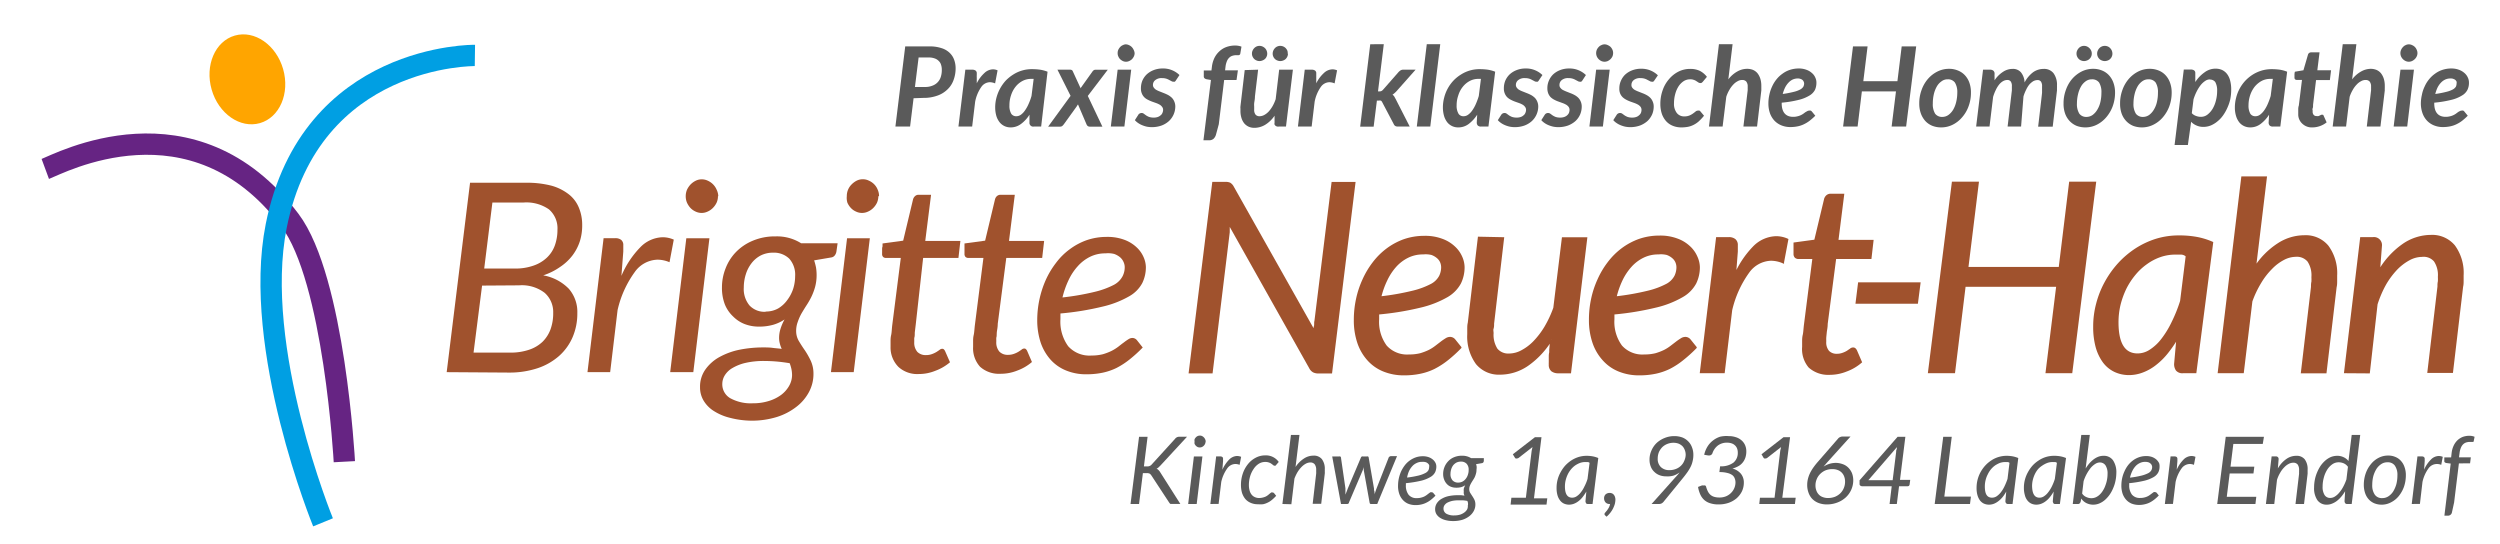 <svg id="Ebene_1" data-name="Ebene 1" xmlns="http://www.w3.org/2000/svg" viewBox="0 0 293.16 63.76"><title>signet-typo-4c</title><path d="M107.13,11.52l-.41,3.32H105l1.15-9.4h2.86a4.32,4.32,0,0,1,1.38.2,2.38,2.38,0,0,1,.94.53,2.09,2.09,0,0,1,.55.82,2.87,2.87,0,0,1,.18,1,3.94,3.94,0,0,1-.24,1.39,2.79,2.79,0,0,1-.71,1.1,3.19,3.19,0,0,1-1.18.73,4.7,4.7,0,0,1-1.66.27Zm.59-4.78-.43,3.46h1.18a2.24,2.24,0,0,0,.86-.15,1.59,1.59,0,0,0,1-1.06,2.63,2.63,0,0,0,.11-.82,1.81,1.81,0,0,0-.09-.58,1,1,0,0,0-.28-.45,1.17,1.17,0,0,0-.47-.29,1.92,1.92,0,0,0-.67-.11Z" style="fill:#5a5a5a"/><path d="M112.39,14.84l.81-6.67H114a.67.67,0,0,1,.39.1.37.37,0,0,1,.15.33s0,.09,0,.16a3.13,3.13,0,0,0,0,.35q0,.24,0,.66a4,4,0,0,1,.9-1.21,1.49,1.49,0,0,1,1-.43,1.32,1.32,0,0,1,.54.12l-.29,1.53a1.63,1.63,0,0,0-.62-.14,1.26,1.26,0,0,0-1,.56,4.5,4.5,0,0,0-.72,1.73L114,14.84Z" style="fill:#5a5a5a"/><path d="M122.09,14.84h-.84a.44.44,0,0,1-.53-.48l0-.91a3.89,3.89,0,0,1-1,1.09,2,2,0,0,1-1.22.4,1.66,1.66,0,0,1-.7-.15,1.62,1.62,0,0,1-.57-.44,2.26,2.26,0,0,1-.39-.74,3.66,3.66,0,0,1-.14-1,4.5,4.5,0,0,1,.15-1.16,4.81,4.81,0,0,1,1.09-2,4.64,4.64,0,0,1,.88-.71,4,4,0,0,1,2.23-.63,6.8,6.8,0,0,1,.9.06,4,4,0,0,1,.89.24Zm-2.9-1.21a.94.94,0,0,0,.53-.18,2,2,0,0,0,.48-.51,4.11,4.11,0,0,0,.42-.76,6.38,6.38,0,0,0,.34-.93l.25-2-.32,0a2.15,2.15,0,0,0-1,.25,2.58,2.58,0,0,0-.8.67,3.13,3.13,0,0,0-.53,1,3.52,3.52,0,0,0-.19,1.18,1.82,1.82,0,0,0,.22,1A.69.69,0,0,0,119.19,13.63Z" style="fill:#5a5a5a"/><path d="M125.54,11.24,124,8.17h1.46a.46.46,0,0,1,.23.05.3.3,0,0,1,.12.16l.92,2c0-.06,0-.11.08-.16a1.63,1.63,0,0,1,.11-.17l1.17-1.64a.66.66,0,0,1,.16-.17.34.34,0,0,1,.2-.06h1.45l-2.34,3.07,1.71,3.6H127.8a.4.4,0,0,1-.26-.08.6.6,0,0,1-.14-.21l-1-2.34s0,.1-.08.14a.76.76,0,0,1-.07.13l-1.49,2.07a1.71,1.71,0,0,1-.18.2.39.39,0,0,1-.26.09h-1.41Z" style="fill:#5a5a5a"/><path d="M132.65,8.17l-.8,6.67h-1.59l.8-6.67Zm.4-1.94a.86.86,0,0,1-.09.39,1.21,1.21,0,0,1-.22.32,1.27,1.27,0,0,1-.33.22.9.9,0,0,1-.74,0,1.4,1.4,0,0,1-.32-.22,1,1,0,0,1-.21-.32.85.85,0,0,1-.08-.39.92.92,0,0,1,.08-.4,1.21,1.21,0,0,1,.22-.32.87.87,0,0,1,.32-.22A.77.77,0,0,1,132,5.2a.85.85,0,0,1,.38.09,1,1,0,0,1,.32.21,1.14,1.14,0,0,1,.23.33A1.06,1.06,0,0,1,133.05,6.23Z" style="fill:#5a5a5a"/><path d="M137.89,9.43a.5.5,0,0,1-.13.15.43.43,0,0,1-.17,0,.41.41,0,0,1-.23-.07l-.27-.14a1.6,1.6,0,0,0-.35-.15,1.65,1.65,0,0,0-.48-.06,1.14,1.14,0,0,0-.78.23.69.69,0,0,0-.28.57.49.49,0,0,0,.12.34.89.89,0,0,0,.29.25,2.76,2.76,0,0,0,.42.19l.48.19a5.11,5.11,0,0,1,.48.22,2.17,2.17,0,0,1,.42.31,1.35,1.35,0,0,1,.29.44,1.46,1.46,0,0,1,.12.62,2.34,2.34,0,0,1-.75,1.68,2.7,2.7,0,0,1-.86.52,3.35,3.35,0,0,1-1.13.19,3.18,3.18,0,0,1-.62-.06,3.22,3.22,0,0,1-.55-.18,2.37,2.37,0,0,1-.47-.26,1.87,1.87,0,0,1-.36-.32l.39-.61a.4.4,0,0,1,.17-.17.48.48,0,0,1,.24-.06.41.41,0,0,1,.24.08l.26.19a2,2,0,0,0,.36.19,1.68,1.68,0,0,0,.55.08,1.41,1.41,0,0,0,.47-.07,1,1,0,0,0,.34-.2.63.63,0,0,0,.21-.28.85.85,0,0,0,.08-.35.54.54,0,0,0-.12-.36.92.92,0,0,0-.29-.26,2.76,2.76,0,0,0-.42-.19l-.48-.17a4,4,0,0,1-.47-.21,1.57,1.57,0,0,1-.42-.29,1.35,1.35,0,0,1-.29-.44,1.48,1.48,0,0,1-.11-.63,2.34,2.34,0,0,1,.16-.86,2.3,2.3,0,0,1,.5-.74,2.54,2.54,0,0,1,.81-.51,2.86,2.86,0,0,1,1.09-.2,2.68,2.68,0,0,1,1.13.22,2.73,2.73,0,0,1,.83.55Z" style="fill:#5a5a5a"/><path d="M143.55,9.38l-.63,5.19-.33,1.22a1.07,1.07,0,0,1-.29.49.79.79,0,0,1-.54.17h-.64L142,9.38l-.52-.09a.55.55,0,0,1-.23-.11.3.3,0,0,1-.09-.23v0s0,0,0-.09,0-.11,0-.2,0-.23,0-.4h.9l.06-.49a3.34,3.34,0,0,1,.3-1,2.67,2.67,0,0,1,.59-.77,2.38,2.38,0,0,1,.81-.49,3,3,0,0,1,1-.17,2.09,2.09,0,0,1,.76.13l-.14.83a.2.2,0,0,1-.06.11.23.23,0,0,1-.12.06.76.76,0,0,1-.16,0H145a1.51,1.51,0,0,0-.48.07.89.89,0,0,0-.38.23,1.13,1.13,0,0,0-.27.41,2.51,2.51,0,0,0-.16.63l-.05.44h1.5L145,9.38Z" style="fill:#5a5a5a"/><path d="M147.53,8.17c-.08.74-.16,1.36-.22,1.86l-.15,1.27c0,.34-.07.61-.09.8s0,.34,0,.44,0,.17,0,.2v.09a.91.91,0,0,0,.16.61.59.59,0,0,0,.48.19,1.2,1.2,0,0,0,.53-.14,2.07,2.07,0,0,0,.52-.4,3.54,3.54,0,0,0,.46-.63,4.52,4.52,0,0,0,.37-.83l.41-3.46h1.61l-.81,6.67h-.81a.66.66,0,0,1-.21,0,.45.45,0,0,1-.32-.23.48.48,0,0,1,0-.22v0l0-.82a3.6,3.6,0,0,1-1.11,1.07,2.49,2.49,0,0,1-1.25.35,1.63,1.63,0,0,1-.67-.13,1.52,1.52,0,0,1-.52-.39,1.88,1.88,0,0,1-.33-.63,2.77,2.77,0,0,1-.12-.85c0-.09,0-.17,0-.26a1.24,1.24,0,0,1,0-.27l.5-4.24Zm1.07-1.88a.8.8,0,0,1-.07.34.77.77,0,0,1-.19.28.92.92,0,0,1-.3.18.84.84,0,0,1-.35.07.8.8,0,0,1-.34-.07.84.84,0,0,1-.28-.18.92.92,0,0,1-.19-.28.8.8,0,0,1-.07-.34.81.81,0,0,1,.07-.35,1,1,0,0,1,.19-.29.9.9,0,0,1,.28-.2.8.8,0,0,1,.34-.07.84.84,0,0,1,.35.07,1,1,0,0,1,.3.2.93.93,0,0,1,.26.64Zm2.43,0a.8.8,0,0,1-.07.34.92.92,0,0,1-.19.28.79.79,0,0,1-.29.18.84.84,0,0,1-.35.07.81.81,0,0,1-.35-.07.75.75,0,0,1-.28-.18.77.77,0,0,1-.19-.28.8.8,0,0,1-.07-.34.93.93,0,0,1,.26-.64.8.8,0,0,1,.28-.2.81.81,0,0,1,.35-.07.88.88,0,0,1,.64.27,1,1,0,0,1,.19.29A.81.81,0,0,1,151,6.29Z" style="fill:#5a5a5a"/><path d="M152.2,14.84,153,8.17h.81a.67.67,0,0,1,.39.1.37.37,0,0,1,.15.33s0,.09,0,.16,0,.19,0,.35,0,.38,0,.66a4,4,0,0,1,.9-1.21,1.49,1.49,0,0,1,1-.43,1.32,1.32,0,0,1,.54.12l-.29,1.53a1.63,1.63,0,0,0-.62-.14,1.27,1.27,0,0,0-1,.56,4.5,4.5,0,0,0-.72,1.73l-.35,2.91Z" style="fill:#5a5a5a"/><path d="M162.27,5.18l-.68,5.54h.16a.58.58,0,0,0,.25-.05.72.72,0,0,0,.2-.17L164,8.45a1.41,1.41,0,0,1,.24-.2.63.63,0,0,1,.32-.08H166l-2.2,2.48a3,3,0,0,1-.25.25,1.64,1.64,0,0,1-.26.2.87.87,0,0,1,.21.22l.16.29,1.65,3.23h-1.39a.6.6,0,0,1-.29-.06.46.46,0,0,1-.19-.22L162.09,12a.43.43,0,0,0-.16-.2.56.56,0,0,0-.26,0h-.21l-.38,3.05H159.5l1.18-9.66Z" style="fill:#5a5a5a"/><path d="M166.14,14.84l1.17-9.66h1.58l-1.17,9.66Z" style="fill:#5a5a5a"/><path d="M174.54,14.84h-.85a.53.53,0,0,1-.41-.13.56.56,0,0,1-.11-.35l.05-.91a4.22,4.22,0,0,1-1,1.09,2,2,0,0,1-1.22.4,1.62,1.62,0,0,1-1.28-.59,2.25,2.25,0,0,1-.38-.74,3.66,3.66,0,0,1-.14-1,4.5,4.5,0,0,1,.15-1.16,4.53,4.53,0,0,1,1.09-2,4.35,4.35,0,0,1,.88-.71,4,4,0,0,1,2.23-.63,6.8,6.8,0,0,1,.9.06,4,4,0,0,1,.88.24Zm-2.9-1.21a.89.89,0,0,0,.52-.18,2,2,0,0,0,.49-.51,4.11,4.11,0,0,0,.42-.76,7.8,7.8,0,0,0,.34-.93l.25-2-.32,0a2.12,2.12,0,0,0-1,.25,2.58,2.58,0,0,0-.8.67,2.94,2.94,0,0,0-.53,1,3.52,3.52,0,0,0-.2,1.18,1.81,1.81,0,0,0,.23,1A.67.67,0,0,0,171.64,13.63Z" style="fill:#5a5a5a"/><path d="M180.45,9.43a.5.5,0,0,1-.13.15.43.43,0,0,1-.17,0,.41.41,0,0,1-.23-.07l-.27-.14a1.6,1.6,0,0,0-.35-.15,1.65,1.65,0,0,0-.48-.06,1.14,1.14,0,0,0-.78.23.69.69,0,0,0-.28.57.49.49,0,0,0,.12.34.89.89,0,0,0,.29.25,2.76,2.76,0,0,0,.42.19l.48.19a5.11,5.11,0,0,1,.48.22,2.17,2.17,0,0,1,.42.31,1.35,1.35,0,0,1,.29.44,1.46,1.46,0,0,1,.12.62,2.34,2.34,0,0,1-.75,1.68,2.7,2.7,0,0,1-.86.52,3.35,3.35,0,0,1-1.13.19,3,3,0,0,1-.61-.06,3.06,3.06,0,0,1-.56-.18,2.37,2.37,0,0,1-.47-.26,1.87,1.87,0,0,1-.36-.32l.39-.61a.46.46,0,0,1,.17-.17.48.48,0,0,1,.24-.06.41.41,0,0,1,.24.08l.26.19a2,2,0,0,0,.36.19,1.73,1.73,0,0,0,.55.08,1.41,1.41,0,0,0,.47-.07.88.88,0,0,0,.34-.2.63.63,0,0,0,.21-.28.85.85,0,0,0,.08-.35.54.54,0,0,0-.12-.36.92.92,0,0,0-.29-.26,2.76,2.76,0,0,0-.42-.19l-.48-.17a4,4,0,0,1-.47-.21,1.75,1.75,0,0,1-.42-.29,1.35,1.35,0,0,1-.29-.44,1.48,1.48,0,0,1-.11-.63,2.34,2.34,0,0,1,.16-.86,2.3,2.3,0,0,1,.5-.74,2.54,2.54,0,0,1,.81-.51,2.86,2.86,0,0,1,1.09-.2,2.68,2.68,0,0,1,1.13.22,2.73,2.73,0,0,1,.83.55Z" style="fill:#5a5a5a"/><path d="M185.56,9.43a.69.69,0,0,1-.14.15.39.39,0,0,1-.17,0,.43.43,0,0,1-.23-.07l-.27-.14a1.6,1.6,0,0,0-.35-.15,1.65,1.65,0,0,0-.48-.06,1.14,1.14,0,0,0-.78.23.71.71,0,0,0-.27.57.48.48,0,0,0,.11.34.89.89,0,0,0,.29.25,4.08,4.08,0,0,0,.42.19l.48.19a3.51,3.51,0,0,1,.48.22,1.9,1.9,0,0,1,.42.31,1.35,1.35,0,0,1,.29.44,1.46,1.46,0,0,1,.12.62,2.35,2.35,0,0,1-.19.91,2.32,2.32,0,0,1-.55.77,2.87,2.87,0,0,1-.87.52,3.3,3.3,0,0,1-1.13.19,3,3,0,0,1-.61-.06,3.33,3.33,0,0,1-.56-.18,2.37,2.37,0,0,1-.47-.26,1.87,1.87,0,0,1-.36-.32l.39-.61a.46.46,0,0,1,.17-.17.48.48,0,0,1,.24-.06.46.46,0,0,1,.25.08l.26.19a2,2,0,0,0,.36.19,1.62,1.62,0,0,0,.54.08,1.37,1.37,0,0,0,.47-.07,1,1,0,0,0,.35-.2.83.83,0,0,0,.21-.28,1,1,0,0,0,.07-.35.59.59,0,0,0-.11-.36,1,1,0,0,0-.3-.26,2.76,2.76,0,0,0-.42-.19l-.47-.17a3.48,3.48,0,0,1-.48-.21,2,2,0,0,1-.42-.29,1.35,1.35,0,0,1-.29-.44,1.65,1.65,0,0,1-.11-.63,2.16,2.16,0,0,1,.17-.86,2.28,2.28,0,0,1,.49-.74,2.54,2.54,0,0,1,.81-.51,2.88,2.88,0,0,1,1.1-.2,2.75,2.75,0,0,1,1.95.77Z" style="fill:#5a5a5a"/><path d="M188.76,8.17l-.8,6.67h-1.58l.79-6.67Zm.4-1.94a1,1,0,0,1-.08.39,1.24,1.24,0,0,1-.23.32,1.4,1.4,0,0,1-.32.22,1,1,0,0,1-.38.08,1,1,0,0,1-.37-.08,1.16,1.16,0,0,1-.31-.22,1,1,0,0,1-.3-.71,1.1,1.1,0,0,1,.08-.4,1.21,1.21,0,0,1,.22-.32.87.87,0,0,1,.32-.22.81.81,0,0,1,.74,0,1.15,1.15,0,0,1,.33.21,1.12,1.12,0,0,1,.22.33A.9.9,0,0,1,189.16,6.23Z" style="fill:#5a5a5a"/><path d="M194,9.43a.69.69,0,0,1-.14.15.39.39,0,0,1-.17,0,.43.43,0,0,1-.23-.07l-.27-.14a1.6,1.6,0,0,0-.35-.15,1.65,1.65,0,0,0-.48-.06,1.14,1.14,0,0,0-.78.23.71.71,0,0,0-.27.57.48.48,0,0,0,.11.34.89.89,0,0,0,.29.25,3.3,3.3,0,0,0,.42.19l.48.19a3.51,3.51,0,0,1,.48.22,1.9,1.9,0,0,1,.42.31,1.35,1.35,0,0,1,.29.44,1.46,1.46,0,0,1,.12.62,2.35,2.35,0,0,1-.19.91,2.47,2.47,0,0,1-.55.77,2.87,2.87,0,0,1-.87.52,3.35,3.35,0,0,1-1.13.19,3,3,0,0,1-.61-.06,3.06,3.06,0,0,1-.56-.18,2.37,2.37,0,0,1-.47-.26,1.87,1.87,0,0,1-.36-.32l.39-.61a.46.46,0,0,1,.17-.17.48.48,0,0,1,.24-.06.46.46,0,0,1,.25.08l.26.19a2,2,0,0,0,.36.19,1.62,1.62,0,0,0,.54.08,1.37,1.37,0,0,0,.47-.07.88.88,0,0,0,.34-.2.74.74,0,0,0,.22-.28,1,1,0,0,0,.07-.35.59.59,0,0,0-.11-.36,1.08,1.08,0,0,0-.3-.26,2.76,2.76,0,0,0-.42-.19l-.48-.17a4,4,0,0,1-.47-.21,2,2,0,0,1-.42-.29A1.35,1.35,0,0,1,190,11a1.48,1.48,0,0,1-.11-.63,2.16,2.16,0,0,1,.17-.86,2.28,2.28,0,0,1,.49-.74,2.54,2.54,0,0,1,.81-.51,2.88,2.88,0,0,1,1.1-.2,2.75,2.75,0,0,1,1.95.77Z" style="fill:#5a5a5a"/><path d="M199.16,14.27a2.83,2.83,0,0,1-.62.4,2.47,2.47,0,0,1-.65.21,4.42,4.42,0,0,1-.76.06,2.59,2.59,0,0,1-1-.2,2.11,2.11,0,0,1-.78-.56,2.58,2.58,0,0,1-.49-.88,3.7,3.7,0,0,1-.16-1.14,4.71,4.71,0,0,1,.26-1.55,3.94,3.94,0,0,1,.73-1.3,3.58,3.58,0,0,1,1.11-.9,3,3,0,0,1,1.4-.33,2.59,2.59,0,0,1,1.13.23,2.49,2.49,0,0,1,.83.7l-.51.61-.14.11a.3.3,0,0,1-.16,0,.29.29,0,0,1-.2-.07l-.22-.14a1.05,1.05,0,0,0-.3-.15,1.17,1.17,0,0,0-.46-.07,1.41,1.41,0,0,0-.71.2,2.12,2.12,0,0,0-.59.57,3.11,3.11,0,0,0-.41.9,4.1,4.1,0,0,0-.16,1.15,1.73,1.73,0,0,0,.33,1.13,1.07,1.07,0,0,0,.88.4,1.55,1.55,0,0,0,.61-.11,2.22,2.22,0,0,0,.41-.23c.12-.09.22-.16.31-.24a.43.43,0,0,1,.29-.1.28.28,0,0,1,.15,0,.45.45,0,0,1,.13.11l.41.49A5.87,5.87,0,0,1,199.16,14.27Z" style="fill:#5a5a5a"/><path d="M200.4,14.84l1.17-9.66h1.6l-.5,4.13a3.37,3.37,0,0,1,1.06-.93,2.35,2.35,0,0,1,1.16-.31,1.83,1.83,0,0,1,.68.13,1.43,1.43,0,0,1,.52.39,2.1,2.1,0,0,1,.33.63,2.86,2.86,0,0,1,.12.87c0,.08,0,.16,0,.25l0,.26-.5,4.24h-1.6l.5-4.24a1.8,1.8,0,0,0,0-.22,1.41,1.41,0,0,0,0-.2.91.91,0,0,0-.16-.61.6.6,0,0,0-.49-.19,1,1,0,0,0-.52.14,1.83,1.83,0,0,0-.51.39,3,3,0,0,0-.46.62,4.09,4.09,0,0,0-.37.82L202,14.84Z" style="fill:#5a5a5a"/><path d="M213,9.72a2,2,0,0,1-.17.82,1.67,1.67,0,0,1-.64.66,4.44,4.44,0,0,1-1.26.51,12.71,12.71,0,0,1-2,.33v.09c0,1,.45,1.57,1.33,1.57a1.93,1.93,0,0,0,.51-.06,1.78,1.78,0,0,0,.39-.13,2.14,2.14,0,0,0,.3-.17l.24-.18.23-.13a.48.48,0,0,1,.24-.06.28.28,0,0,1,.15,0,.36.36,0,0,1,.14.1l.41.5a7.14,7.14,0,0,1-.68.6,3.73,3.73,0,0,1-.68.41,3,3,0,0,1-.73.24,4.25,4.25,0,0,1-.83.08,2.74,2.74,0,0,1-1.06-.2,2.35,2.35,0,0,1-.82-.56,2.52,2.52,0,0,1-.52-.87,3.41,3.41,0,0,1-.18-1.14,4.45,4.45,0,0,1,.11-1,4.35,4.35,0,0,1,.33-1,4,4,0,0,1,.52-.84,3.4,3.4,0,0,1,.71-.66,3,3,0,0,1,.86-.44,3.39,3.39,0,0,1,1-.16,2.53,2.53,0,0,1,.92.15,1.92,1.92,0,0,1,.66.39,1.4,1.4,0,0,1,.39.53A1.35,1.35,0,0,1,213,9.72Zm-2.19-.52a1.54,1.54,0,0,0-.6.13,1.66,1.66,0,0,0-.5.38,2.39,2.39,0,0,0-.39.57,4,4,0,0,0-.27.74,11.66,11.66,0,0,0,1.3-.25,3.06,3.06,0,0,0,.76-.28,1,1,0,0,0,.36-.33.85.85,0,0,0,.09-.38.53.53,0,0,0-.05-.2.59.59,0,0,0-.13-.19.63.63,0,0,0-.23-.13A.83.83,0,0,0,210.83,9.2Z" style="fill:#5a5a5a"/><path d="M223.52,14.84h-1.7l.51-4.12h-4l-.5,4.12h-1.7l1.16-9.4H219l-.5,4.08h4l.5-4.08h1.7Z" style="fill:#5a5a5a"/><path d="M227.61,14.94a2.8,2.8,0,0,1-1-.18,2.32,2.32,0,0,1-.82-.55,2.71,2.71,0,0,1-.53-.87,3.41,3.41,0,0,1-.2-1.19,4.52,4.52,0,0,1,.28-1.62,4,4,0,0,1,.75-1.29,3.61,3.61,0,0,1,1.12-.86,3,3,0,0,1,1.36-.31,2.61,2.61,0,0,1,1,.19,2.26,2.26,0,0,1,.82.54,2.51,2.51,0,0,1,.54.88,3.34,3.34,0,0,1,.19,1.19,4.45,4.45,0,0,1-.28,1.6,4,4,0,0,1-.76,1.29,3.46,3.46,0,0,1-1.11.87A3,3,0,0,1,227.61,14.94Zm.14-1.23a1.24,1.24,0,0,0,.73-.23,2.1,2.1,0,0,0,.56-.62,3.31,3.31,0,0,0,.35-.9,4.7,4.7,0,0,0,.13-1.08,2.12,2.12,0,0,0-.28-1.2,1,1,0,0,0-.84-.38,1.15,1.15,0,0,0-.72.23,1.84,1.84,0,0,0-.56.61,3.38,3.38,0,0,0-.35.91,4.7,4.7,0,0,0-.12,1.08,2.13,2.13,0,0,0,.27,1.2A1,1,0,0,0,227.75,13.71Z" style="fill:#5a5a5a"/><path d="M231.73,14.84l.81-6.67h.82a.61.61,0,0,1,.39.12.45.45,0,0,1,.14.37v.1a1.42,1.42,0,0,0,0,.23c0,.1,0,.25,0,.43a3.37,3.37,0,0,1,1-1,2,2,0,0,1,1.1-.34,1.22,1.22,0,0,1,1,.41,2,2,0,0,1,.42,1.18,3.56,3.56,0,0,1,1-1.2,2.14,2.14,0,0,1,1.24-.39,1.4,1.4,0,0,1,1.15.5,2.29,2.29,0,0,1,.41,1.46,2.53,2.53,0,0,1,0,.27c0,.1,0,.2,0,.3l-.5,4.24H239c.09-.73.16-1.36.22-1.87l.15-1.29q.06-.51.09-.81c0-.19,0-.34,0-.45s0-.18,0-.21v-.09a.91.91,0,0,0-.13-.56.47.47,0,0,0-.42-.18,1.08,1.08,0,0,0-.48.13,2.17,2.17,0,0,0-.45.38,2.76,2.76,0,0,0-.38.61,4.6,4.6,0,0,0-.32.8L237,14.84h-1.58l.5-4.24,0-.26c0-.08,0-.15,0-.22a.91.91,0,0,0-.13-.56.47.47,0,0,0-.42-.18,1,1,0,0,0-.49.14,1.62,1.62,0,0,0-.45.39,3.1,3.1,0,0,0-.39.63,5.19,5.19,0,0,0-.32.82l-.42,3.48Z" style="fill:#5a5a5a"/><path d="M244.52,14.94a2.9,2.9,0,0,1-1-.18,2.38,2.38,0,0,1-.81-.55,2.56,2.56,0,0,1-.54-.87,3.42,3.42,0,0,1-.19-1.19,4.52,4.52,0,0,1,.28-1.62A4,4,0,0,1,243,9.24a3.69,3.69,0,0,1,1.11-.86,3,3,0,0,1,1.36-.31,2.7,2.7,0,0,1,1,.19,2.22,2.22,0,0,1,.81.54,2.51,2.51,0,0,1,.54.88,3.33,3.33,0,0,1,.2,1.19,4.68,4.68,0,0,1-.28,1.6,4.23,4.23,0,0,1-.76,1.29,3.57,3.57,0,0,1-1.11.87A3,3,0,0,1,244.52,14.94Zm.77-8.65a.83.83,0,0,1-.27.62.79.79,0,0,1-.29.18.86.86,0,0,1-.36.07.78.78,0,0,1-.33-.07.75.75,0,0,1-.28-.18.92.92,0,0,1-.19-.28.8.8,0,0,1-.07-.34.81.81,0,0,1,.07-.35,1,1,0,0,1,.19-.29.8.8,0,0,1,.28-.2.78.78,0,0,1,.33-.07.86.86,0,0,1,.36.07,1,1,0,0,1,.49.49A.81.81,0,0,1,245.29,6.29Zm-.63,7.42a1.26,1.26,0,0,0,.73-.23,2.08,2.08,0,0,0,.55-.62,3,3,0,0,0,.36-.9,4.7,4.7,0,0,0,.12-1.08,2.13,2.13,0,0,0-.27-1.2,1,1,0,0,0-.84-.38,1.2,1.2,0,0,0-.73.23,1.92,1.92,0,0,0-.55.61,3.38,3.38,0,0,0-.35.91,4.7,4.7,0,0,0-.13,1.08,2.12,2.12,0,0,0,.28,1.2A1,1,0,0,0,244.66,13.71Zm3.05-7.42a.8.8,0,0,1-.07.34.77.77,0,0,1-.19.28.75.75,0,0,1-.28.18.89.89,0,0,1-.36.07.8.8,0,0,1-.34-.07.79.79,0,0,1-.29-.18.92.92,0,0,1-.19-.28.8.8,0,0,1-.07-.34.81.81,0,0,1,.07-.35,1,1,0,0,1,.19-.29.84.84,0,0,1,.29-.2.8.8,0,0,1,.34-.07.89.89,0,0,1,.36.07.8.8,0,0,1,.28.2.93.93,0,0,1,.26.64Z" style="fill:#5a5a5a"/><path d="M251.15,14.94a2.9,2.9,0,0,1-1-.18,2.38,2.38,0,0,1-.81-.55,2.56,2.56,0,0,1-.54-.87,3.42,3.42,0,0,1-.19-1.19,4.52,4.52,0,0,1,.28-1.62,4,4,0,0,1,.75-1.29,3.69,3.69,0,0,1,1.11-.86,3,3,0,0,1,1.36-.31,2.7,2.7,0,0,1,1,.19,2.22,2.22,0,0,1,.81.54,2.51,2.51,0,0,1,.54.88,3.33,3.33,0,0,1,.2,1.19,4.68,4.68,0,0,1-.28,1.6,4.23,4.23,0,0,1-.76,1.29,3.49,3.49,0,0,1-1.12.87A3,3,0,0,1,251.15,14.94Zm.14-1.23a1.26,1.26,0,0,0,.73-.23,2.08,2.08,0,0,0,.55-.62,3,3,0,0,0,.36-.9,4.7,4.7,0,0,0,.12-1.08,2.13,2.13,0,0,0-.27-1.2,1,1,0,0,0-.84-.38,1.2,1.2,0,0,0-.73.23,1.92,1.92,0,0,0-.55.61,3.38,3.38,0,0,0-.35.91,4.7,4.7,0,0,0-.13,1.08,2.12,2.12,0,0,0,.28,1.2A1,1,0,0,0,251.29,13.71Z" style="fill:#5a5a5a"/><path d="M255,17l1.08-8.85h.81a.74.74,0,0,1,.38.09.36.36,0,0,1,.16.31s0,.07,0,.14,0,.17,0,.32,0,.35,0,.61a4.11,4.11,0,0,1,1.09-1.14,2.14,2.14,0,0,1,1.28-.43,1.87,1.87,0,0,1,.76.15,1.62,1.62,0,0,1,.58.46,2.12,2.12,0,0,1,.37.77,4,4,0,0,1,.13,1.1,5.8,5.8,0,0,1-.11,1.11,5.07,5.07,0,0,1-.34,1,5,5,0,0,1-.51.9,3.38,3.38,0,0,1-.66.7,3,3,0,0,1-.77.47,2.31,2.31,0,0,1-.86.17,1.92,1.92,0,0,1-.81-.16,1.79,1.79,0,0,1-.64-.44L256.56,17Zm4.13-7.69a1,1,0,0,0-.54.18,2.39,2.39,0,0,0-.53.49,4.39,4.39,0,0,0-.47.75,5.88,5.88,0,0,0-.37.92l-.2,1.62a1.18,1.18,0,0,0,.51.33,1.54,1.54,0,0,0,.56.1,1.25,1.25,0,0,0,.78-.27,2.53,2.53,0,0,0,.6-.69,3.65,3.65,0,0,0,.39-1,4.35,4.35,0,0,0,.13-1.07,2,2,0,0,0-.22-1.05A.76.76,0,0,0,259.13,9.33Z" style="fill:#5a5a5a"/><path d="M267.4,14.84h-.85a.53.53,0,0,1-.41-.13.51.51,0,0,1-.11-.35l.05-.91a4.08,4.08,0,0,1-1,1.09,2,2,0,0,1-1.21.4,1.71,1.71,0,0,1-.71-.15,1.62,1.62,0,0,1-.57-.44,2.25,2.25,0,0,1-.38-.74,3.34,3.34,0,0,1-.14-1,4.5,4.5,0,0,1,.15-1.16,4.53,4.53,0,0,1,1.09-2,4.58,4.58,0,0,1,.87-.71,4.32,4.32,0,0,1,1.05-.47,4.17,4.17,0,0,1,1.19-.16,7,7,0,0,1,.9.06,4,4,0,0,1,.88.24Zm-2.9-1.21a.89.89,0,0,0,.52-.18,2.18,2.18,0,0,0,.49-.51,4.11,4.11,0,0,0,.42-.76,7.8,7.8,0,0,0,.34-.93l.25-2-.33,0a2.15,2.15,0,0,0-1,.25,2.83,2.83,0,0,0-.8.67,3.36,3.36,0,0,0-.53,1,3.79,3.79,0,0,0-.19,1.18,1.91,1.91,0,0,0,.22,1A.7.7,0,0,0,264.5,13.63Z" style="fill:#5a5a5a"/><path d="M269.5,13.49v-.11s0-.1,0-.18,0-.19,0-.32,0-.3.07-.51l.37-3h-.63a.25.25,0,0,1-.18-.07.27.27,0,0,1-.07-.21v0a.55.55,0,0,0,0-.09c0-.05,0-.11,0-.2s0-.22.05-.39l1-.17.53-1.82a.39.39,0,0,1,.14-.21.42.42,0,0,1,.23-.07H272l-.26,2.1h1.61l-.14,1.15h-1.62l-.35,2.9c0,.18,0,.32-.05.42s0,.19,0,.25a.68.68,0,0,0,0,.12.2.2,0,0,1,0,0,.57.57,0,0,0,.12.39.42.42,0,0,0,.35.14.75.75,0,0,0,.23,0l.17-.08.13-.07a.21.21,0,0,1,.1,0,.21.21,0,0,1,.12,0,.35.35,0,0,1,.07.11l.35.78a2.72,2.72,0,0,1-.8.44,2.65,2.65,0,0,1-.87.15,1.58,1.58,0,0,1-1.13-.39A1.48,1.48,0,0,1,269.5,13.49Z" style="fill:#5a5a5a"/><path d="M273.54,14.84l1.18-9.66h1.6l-.5,4.13a3.37,3.37,0,0,1,1.06-.93A2.35,2.35,0,0,1,278,8.07a1.83,1.83,0,0,1,.68.13,1.43,1.43,0,0,1,.52.39,2.1,2.1,0,0,1,.33.63,2.86,2.86,0,0,1,.12.87c0,.08,0,.16,0,.25a2.11,2.11,0,0,0,0,.26l-.51,4.24h-1.6l.5-4.24a1.8,1.8,0,0,0,0-.22,1.41,1.41,0,0,0,0-.2.91.91,0,0,0-.16-.61.6.6,0,0,0-.49-.19,1,1,0,0,0-.52.14,1.83,1.83,0,0,0-.51.39,3,3,0,0,0-.46.62,4.09,4.09,0,0,0-.37.82l-.42,3.49Z" style="fill:#5a5a5a"/><path d="M283.07,8.17l-.79,6.67h-1.59l.8-6.67Zm.41-1.94a.86.86,0,0,1-.09.39,1,1,0,0,1-.23.32,1.21,1.21,0,0,1-.32.22,1,1,0,0,1-.38.08.94.94,0,0,1-.36-.08,1.07,1.07,0,0,1-.54-.54,1,1,0,0,1-.08-.39.93.93,0,0,1,.09-.4,1,1,0,0,1,.22-.32.84.84,0,0,1,.31-.22.81.81,0,0,1,.37-.09.85.85,0,0,1,.38.09,1,1,0,0,1,.32.21,1,1,0,0,1,.22.33A.9.9,0,0,1,283.48,6.23Z" style="fill:#5a5a5a"/><path d="M289.52,9.72a1.86,1.86,0,0,1-.18.82,1.61,1.61,0,0,1-.64.66,4.24,4.24,0,0,1-1.25.51,12.91,12.91,0,0,1-2,.33v.09c0,1,.44,1.57,1.33,1.57a2,2,0,0,0,.51-.06,1.78,1.78,0,0,0,.39-.13,2.14,2.14,0,0,0,.3-.17l.24-.18a1.34,1.34,0,0,1,.23-.13.48.48,0,0,1,.24-.06.28.28,0,0,1,.15,0,.27.27,0,0,1,.13.1l.41.5a7.09,7.09,0,0,1-.67.6,3.73,3.73,0,0,1-.68.41,3,3,0,0,1-.73.24,4.25,4.25,0,0,1-.83.08,2.71,2.71,0,0,1-1.06-.2,2.35,2.35,0,0,1-.82-.56,2.52,2.52,0,0,1-.52-.87,3.41,3.41,0,0,1-.19-1.14,4.46,4.46,0,0,1,.12-1,3.89,3.89,0,0,1,.33-1,3.59,3.59,0,0,1,.52-.84,3.4,3.4,0,0,1,.71-.66,3,3,0,0,1,.86-.44,3.34,3.34,0,0,1,1-.16,2.57,2.57,0,0,1,.92.15,2,2,0,0,1,.66.39,1.52,1.52,0,0,1,.39.53A1.35,1.35,0,0,1,289.52,9.72Zm-2.19-.52a1.5,1.5,0,0,0-.6.13,1.7,1.7,0,0,0-.51.38,2.39,2.39,0,0,0-.39.57,4,4,0,0,0-.26.74,11.66,11.66,0,0,0,1.3-.25,3.23,3.23,0,0,0,.76-.28,1,1,0,0,0,.36-.33,1,1,0,0,0,.08-.38.51.51,0,0,0,0-.2.59.59,0,0,0-.13-.19.63.63,0,0,0-.23-.13A.83.83,0,0,0,287.33,9.2Z" style="fill:#5a5a5a"/><path d="M134.14,54.69h.36a.64.64,0,0,0,.56-.23l2.73-3a.65.65,0,0,1,.25-.2.78.78,0,0,1,.28-.05h.88l-3.15,3.41-.22.21a.8.8,0,0,1-.21.13.73.73,0,0,1,.23.16,1.26,1.26,0,0,1,.19.24l2.37,3.73h-.88l-.17,0-.11,0a.19.19,0,0,1-.08-.07l-.07-.09L135,55.73a.68.68,0,0,0-.19-.19.76.76,0,0,0-.35-.06h-.44l-.45,3.62h-1l1-7.88h1Z" style="fill:#5a5a5a"/><path d="M141,53.53l-.67,5.57h-1l.67-5.57Zm.37-1.75a.66.66,0,0,1-.06.27.72.72,0,0,1-.37.37.65.65,0,0,1-.5,0,.8.8,0,0,1-.21-.15,1.07,1.07,0,0,1-.15-.22.86.86,0,0,1,0-.27.76.76,0,0,1,0-.27.86.86,0,0,1,.15-.22.62.62,0,0,1,.46-.21.58.58,0,0,1,.26.05.8.8,0,0,1,.21.15.73.73,0,0,1,.16.23A.76.76,0,0,1,141.39,51.78Z" style="fill:#5a5a5a"/><path d="M141.93,59.1l.68-5.58h.48a.44.44,0,0,1,.25.07.27.27,0,0,1,.08.22V54s0,.06,0,.08v0l-.08,1a4,4,0,0,1,.8-1.19,1.36,1.36,0,0,1,.93-.42,1.32,1.32,0,0,1,.47.1l-.18.94a1.31,1.31,0,0,0-.5-.1,1.19,1.19,0,0,0-.95.52,4.34,4.34,0,0,0-.7,1.58l-.31,2.58Z" style="fill:#5a5a5a"/><path d="M149.15,58.62a2.27,2.27,0,0,1-.52.33,2.07,2.07,0,0,1-.53.18,3.83,3.83,0,0,1-.6,0,2,2,0,0,1-.85-.17,1.71,1.71,0,0,1-.63-.46,2.24,2.24,0,0,1-.38-.72,3.38,3.38,0,0,1-.12-.93,4.07,4.07,0,0,1,.21-1.3,3.53,3.53,0,0,1,.59-1.1,2.85,2.85,0,0,1,.9-.76,2.37,2.37,0,0,1,1.15-.29,1.84,1.84,0,0,1,1.58.77l-.31.36a.3.3,0,0,1-.08.08l-.11,0a.21.21,0,0,1-.15-.07l-.2-.15a1,1,0,0,0-.29-.15,1.24,1.24,0,0,0-.46-.07,1.42,1.42,0,0,0-.72.2A2,2,0,0,0,147,55a3,3,0,0,0-.4.84,3.62,3.62,0,0,0-.15,1.06,2.31,2.31,0,0,0,.08.61,1.34,1.34,0,0,0,.23.48,1,1,0,0,0,.38.3,1.21,1.21,0,0,0,.52.11,2,2,0,0,0,.78-.18,2,2,0,0,0,.26-.17l.2-.17.17-.13a.3.3,0,0,1,.15,0,.25.25,0,0,1,.19.09l.24.3A5.11,5.11,0,0,1,149.15,58.62Z" style="fill:#5a5a5a"/><path d="M150.38,59.1l1-8.1h1l-.46,3.76a3.35,3.35,0,0,1,1-1,2,2,0,0,1,1.09-.33,1.2,1.2,0,0,1,1,.41,1.89,1.89,0,0,1,.34,1.22,1.85,1.85,0,0,1,0,.23,1.94,1.94,0,0,1,0,.24l-.42,3.55h-1l.41-3.55a1.49,1.49,0,0,0,0-.21,1.28,1.28,0,0,0,0-.19,1.08,1.08,0,0,0-.17-.68.64.64,0,0,0-.53-.22,1.16,1.16,0,0,0-.51.14,2.14,2.14,0,0,0-.5.38,3.68,3.68,0,0,0-.47.6,4.71,4.71,0,0,0-.37.78l-.36,3Z" style="fill:#5a5a5a"/><path d="M156.22,53.53H157a.29.29,0,0,1,.17,0,.19.19,0,0,1,.08.15l.52,3.59,0,.37V58c.05-.11.09-.23.14-.35s.09-.24.14-.37l1.53-3.61a.3.3,0,0,1,.11-.14.28.28,0,0,1,.16,0h.41a.29.29,0,0,1,.17,0,.23.23,0,0,1,.07.14l.62,3.61c0,.13,0,.25.06.37l0,.37c0-.12.07-.24.11-.37a3.3,3.3,0,0,1,.13-.37l1.41-3.59a.22.22,0,0,1,.11-.14.27.27,0,0,1,.17-.06h.71L161.5,59.1h-.74c-.09,0-.14-.06-.16-.19l-.68-3.78,0-.17c0-.07,0-.12,0-.18a1.21,1.21,0,0,0-.05.18l-.07.18-1.61,3.77c0,.13-.13.19-.22.19h-.72Z" style="fill:#5a5a5a"/><path d="M168.43,54.72a1.5,1.5,0,0,1-.15.67,1.38,1.38,0,0,1-.55.55,4,4,0,0,1-1.08.43,13.39,13.39,0,0,1-1.79.29v.23a1.75,1.75,0,0,0,.32,1.13,1.18,1.18,0,0,0,1,.39,1.68,1.68,0,0,0,.47-.06,1.78,1.78,0,0,0,.37-.13,2,2,0,0,0,.29-.18l.22-.17a1.86,1.86,0,0,1,.2-.14.28.28,0,0,1,.17,0,.23.23,0,0,1,.18.09l.25.3a4.88,4.88,0,0,1-.55.5,2.92,2.92,0,0,1-.55.34,2.49,2.49,0,0,1-.58.2,2.84,2.84,0,0,1-.66.07,2.31,2.31,0,0,1-.86-.16,1.75,1.75,0,0,1-.64-.46,2,2,0,0,1-.41-.71,2.75,2.75,0,0,1-.14-.93,4.19,4.19,0,0,1,.09-.86,4.5,4.5,0,0,1,.26-.81,4,4,0,0,1,.43-.72,2.82,2.82,0,0,1,1.28-.94,2.49,2.49,0,0,1,.83-.14,2,2,0,0,1,.73.12,1.58,1.58,0,0,1,.51.31,1.24,1.24,0,0,1,.29.41A1,1,0,0,1,168.43,54.72Zm-1.68-.56a1.34,1.34,0,0,0-.64.14,1.52,1.52,0,0,0-.52.39,2.39,2.39,0,0,0-.38.59A3.49,3.49,0,0,0,165,56a10.84,10.84,0,0,0,1.36-.24,3.49,3.49,0,0,0,.78-.29.89.89,0,0,0,.37-.34,1,1,0,0,0,.08-.38.56.56,0,0,0,0-.21.62.62,0,0,0-.14-.19.76.76,0,0,0-.25-.15A1.32,1.32,0,0,0,166.75,54.16Z" style="fill:#5a5a5a"/><path d="M173.14,55.07a1.55,1.55,0,0,1-.07.5,2.48,2.48,0,0,1-.15.41,4.05,4.05,0,0,1-.21.35c-.07.11-.14.22-.2.33a2.11,2.11,0,0,0-.16.34,1.1,1.1,0,0,0-.06.37.82.82,0,0,0,.11.42l.25.39a3.48,3.48,0,0,1,.25.43,1.31,1.31,0,0,1,.11.55,1.59,1.59,0,0,1-.18.74,1.9,1.9,0,0,1-.52.62,2.65,2.65,0,0,1-.82.43,3.61,3.61,0,0,1-1.08.15,3.35,3.35,0,0,1-.87-.1,2.15,2.15,0,0,1-.67-.28,1.36,1.36,0,0,1-.43-.43,1.13,1.13,0,0,1-.15-.57,1.26,1.26,0,0,1,.23-.75,1.63,1.63,0,0,1,.59-.51,2.7,2.7,0,0,1,.84-.3,5,5,0,0,1,1-.09h.39l.39.05a2,2,0,0,1-.08-.22,1,1,0,0,1,0-.25,1.48,1.48,0,0,1,0-.35,2.5,2.5,0,0,1,.17-.4,2,2,0,0,1-.46.22,2.12,2.12,0,0,1-.59.07,1.72,1.72,0,0,1-.6-.1,1.28,1.28,0,0,1-.48-.31,1.5,1.5,0,0,1-.33-.51,1.73,1.73,0,0,1-.13-.71,2.16,2.16,0,0,1,.15-.78,2.12,2.12,0,0,1,.43-.68,1.94,1.94,0,0,1,.69-.48,2.33,2.33,0,0,1,1-.18,1.92,1.92,0,0,1,1,.28H174l0,.33a.49.49,0,0,1-.06.17.24.24,0,0,1-.16.09l-.69.12a1.63,1.63,0,0,1,.07.3A1.84,1.84,0,0,1,173.14,55.07Zm-1,4.17a1.12,1.12,0,0,0,0-.27,1.55,1.55,0,0,0-.07-.23,4.07,4.07,0,0,0-.56-.07l-.49,0a3.53,3.53,0,0,0-.78.08,2.64,2.64,0,0,0-.55.21,1,1,0,0,0-.32.31.7.7,0,0,0-.1.36.69.69,0,0,0,.33.61,1.79,1.79,0,0,0,.95.2,2.29,2.29,0,0,0,.66-.09,1.75,1.75,0,0,0,.51-.26,1.16,1.16,0,0,0,.33-.37A.92.92,0,0,0,172.12,59.24ZM171,56.59a1.08,1.08,0,0,0,.52-.13,1.24,1.24,0,0,0,.38-.34,1.44,1.44,0,0,0,.24-.48,1.63,1.63,0,0,0,.08-.53,1,1,0,0,0-.24-.73.88.88,0,0,0-.67-.25,1.12,1.12,0,0,0-.53.12,1.3,1.3,0,0,0-.38.32,1.47,1.47,0,0,0-.23.47,1.89,1.89,0,0,0-.08.53,1.08,1.08,0,0,0,.24.76A.87.87,0,0,0,171,56.59Z" style="fill:#5a5a5a"/><path d="M177.23,58.37h1.7l.68-5.52.1-.43-1.61,1.26a.37.37,0,0,1-.21.08.24.24,0,0,1-.15,0,.18.18,0,0,1-.09-.08l-.25-.41,2.59-2h.77l-.88,7.17h1.56l-.09.73h-4.21Z" style="fill:#5a5a5a"/><path d="M186.75,59.1h-.5c-.13,0-.22,0-.26-.1a.4.4,0,0,1-.07-.24l.1-1.12a5.48,5.48,0,0,1-.43.64,2.72,2.72,0,0,1-.48.48,2.1,2.1,0,0,1-.54.31,1.66,1.66,0,0,1-.58.11,1.47,1.47,0,0,1-.6-.13,1.21,1.21,0,0,1-.46-.38,1.79,1.79,0,0,1-.3-.62,3,3,0,0,1-.1-.84,3.72,3.72,0,0,1,.48-1.85,4.1,4.1,0,0,1,.54-.77,4,4,0,0,1,.71-.6,3.47,3.47,0,0,1,.85-.4,3.24,3.24,0,0,1,.94-.14,4,4,0,0,1,.7.06,3.22,3.22,0,0,1,.67.2Zm-2.39-.74a.93.93,0,0,0,.52-.16,1.92,1.92,0,0,0,.49-.46,3.34,3.34,0,0,0,.43-.7,5.05,5.05,0,0,0,.36-.88l.24-1.88a.36.36,0,0,0-.24-.1h-.24a1.89,1.89,0,0,0-.63.1,2.89,2.89,0,0,0-.58.3,2.65,2.65,0,0,0-.49.46,3,3,0,0,0-.38.59,3.54,3.54,0,0,0-.24.67,3.06,3.06,0,0,0-.09.74C183.51,57.92,183.79,58.36,184.36,58.36Z" style="fill:#5a5a5a"/><path d="M188.1,58.42a.64.64,0,0,1,.17-.44.73.73,0,0,1,.77-.12.51.51,0,0,1,.21.17.66.66,0,0,1,.13.25.94.94,0,0,1,.05.3,2.4,2.4,0,0,1-.07.52,3.24,3.24,0,0,1-.21.53,3,3,0,0,1-.32.5,3.19,3.19,0,0,1-.44.46l-.17-.16a.18.18,0,0,1-.07-.15.26.26,0,0,1,.08-.17l.21-.25a3.35,3.35,0,0,0,.22-.34,1.23,1.23,0,0,0,.14-.42h-.06a.61.61,0,0,1-.47-.19A.73.73,0,0,1,188.1,58.42Z" style="fill:#5a5a5a"/><path d="M195.39,55.86a2.15,2.15,0,0,1-.77-.13,1.72,1.72,0,0,1-.62-.39,1.62,1.62,0,0,1-.42-.62,2.1,2.1,0,0,1-.15-.82,2.58,2.58,0,0,1,.23-1.08,2.72,2.72,0,0,1,.61-.88,3,3,0,0,1,.93-.58,2.94,2.94,0,0,1,1.15-.22,2.7,2.7,0,0,1,.93.16,1.94,1.94,0,0,1,.69.46,1.86,1.86,0,0,1,.44.7,2.31,2.31,0,0,1,.16.89,2.94,2.94,0,0,1-.09.74,2.83,2.83,0,0,1-.24.67,5.49,5.49,0,0,1-.39.64c-.16.22-.33.45-.53.69l-2.27,2.78a.76.76,0,0,1-.22.17.68.68,0,0,1-.29.06h-.87L196.44,56c.1-.1.19-.21.27-.3a3.15,3.15,0,0,0,.24-.3,2.54,2.54,0,0,1-.73.38A2.62,2.62,0,0,1,195.39,55.86Zm2.28-2.52a1.54,1.54,0,0,0-.11-.58,1.31,1.31,0,0,0-.28-.45,1.51,1.51,0,0,0-.45-.29,1.81,1.81,0,0,0-.58-.1,2,2,0,0,0-.74.14,1.81,1.81,0,0,0-.59.38,2.11,2.11,0,0,0-.39.58,2,2,0,0,0-.14.75,1.31,1.31,0,0,0,.37,1,1.38,1.38,0,0,0,1,.36,2,2,0,0,0,.79-.15,1.69,1.69,0,0,0,.59-.39,1.65,1.65,0,0,0,.37-.57A1.76,1.76,0,0,0,197.67,53.34Z" style="fill:#5a5a5a"/><path d="M202.71,51.14a2.57,2.57,0,0,1,.85.13,1.79,1.79,0,0,1,.65.36,1.56,1.56,0,0,1,.42.56,1.77,1.77,0,0,1,.15.73,2.26,2.26,0,0,1-.12.77,1.83,1.83,0,0,1-.33.58,1.71,1.71,0,0,1-.51.41,2.67,2.67,0,0,1-.67.26,1.92,1.92,0,0,1,1,.62,1.61,1.61,0,0,1,.34,1,2.44,2.44,0,0,1-.23,1.07,2.71,2.71,0,0,1-.64.82,3,3,0,0,1-.93.52,3.5,3.5,0,0,1-1.12.18,3.05,3.05,0,0,1-1-.13,1.87,1.87,0,0,1-.71-.38,1.93,1.93,0,0,1-.47-.64,3.54,3.54,0,0,1-.27-.9l.44-.17a.64.64,0,0,1,.22,0,.34.34,0,0,1,.18,0,.26.26,0,0,1,.1.13,3,3,0,0,0,.21.56,1.35,1.35,0,0,0,.3.4,1.18,1.18,0,0,0,.44.24,2.15,2.15,0,0,0,.61.08,2,2,0,0,0,.8-.15,1.83,1.83,0,0,0,.59-.41,1.74,1.74,0,0,0,.5-1.19,1.3,1.3,0,0,0-.09-.49.84.84,0,0,0-.29-.39,1.64,1.64,0,0,0-.58-.25,3.43,3.43,0,0,0-.93-.1l.09-.68a2.42,2.42,0,0,0,1.56-.43,1.46,1.46,0,0,0,.51-1.17,1.33,1.33,0,0,0-.09-.51,1,1,0,0,0-.27-.37,1,1,0,0,0-.4-.22,1.59,1.59,0,0,0-.5-.07,1.73,1.73,0,0,0-1.06.32,1.92,1.92,0,0,0-.64.88.4.4,0,0,1-.38.3h-.12l-.48-.08a3.14,3.14,0,0,1,.41-1,2.64,2.64,0,0,1,.64-.69,2.68,2.68,0,0,1,.82-.43A3.31,3.31,0,0,1,202.71,51.14Z" style="fill:#5a5a5a"/><path d="M206.38,58.37h1.71l.67-5.52.1-.43-1.61,1.26a.32.32,0,0,1-.21.08.28.28,0,0,1-.15,0,.24.24,0,0,1-.09-.08l-.24-.41,2.58-2h.77L209,58.37h1.57l-.09.73H206.3Z" style="fill:#5a5a5a"/><path d="M215.25,54.28a2.38,2.38,0,0,1,.81.14,1.7,1.7,0,0,1,.66.4,2.08,2.08,0,0,1,.44.64,2.35,2.35,0,0,1,.16.86,2.73,2.73,0,0,1-.87,2,3,3,0,0,1-1,.61,3.37,3.37,0,0,1-1.2.22,2.7,2.7,0,0,1-1-.17,2.07,2.07,0,0,1-.72-.46,2,2,0,0,1-.45-.73,2.59,2.59,0,0,1-.16-.95,2.91,2.91,0,0,1,.08-.66,3.46,3.46,0,0,1,.23-.66,4.82,4.82,0,0,1,.4-.68,8.11,8.11,0,0,1,.57-.72l2.35-2.7a.52.52,0,0,1,.22-.16.63.63,0,0,1,.3-.07H217l-2.71,3-.46.53a2.75,2.75,0,0,1,.67-.32A2.68,2.68,0,0,1,215.25,54.28Zm-2.36,2.64a1.63,1.63,0,0,0,.1.59,1.31,1.31,0,0,0,.28.47,1.17,1.17,0,0,0,.47.31,1.71,1.71,0,0,0,.62.11,2.28,2.28,0,0,0,.8-.14,2,2,0,0,0,.64-.41,1.87,1.87,0,0,0,.41-.61,1.92,1.92,0,0,0,.15-.77,1.7,1.7,0,0,0-.11-.61,1.31,1.31,0,0,0-.3-.46,1.33,1.33,0,0,0-.47-.29,1.75,1.75,0,0,0-.62-.1,2.07,2.07,0,0,0-.8.15,1.94,1.94,0,0,0-.62.42,1.75,1.75,0,0,0-.4.6A1.88,1.88,0,0,0,212.89,56.92Z" style="fill:#5a5a5a"/><path d="M222.8,56.27H224l-.07.54a.3.3,0,0,1-.07.15.24.24,0,0,1-.17.06h-1l-.26,2.08h-.85l.25-2.08h-3.46a.36.36,0,0,1-.2-.06.24.24,0,0,1-.11-.16l0-.48,4.46-5.1h.91ZM222.35,53c0-.09,0-.19.05-.29s0-.2.07-.31l-3.38,3.91h2.85Z" style="fill:#5a5a5a"/><path d="M228,58.23h3.12l-.11.87h-4.14l1-7.88h1Z" style="fill:#5a5a5a"/><path d="M236,59.1h-.51a.3.3,0,0,1-.26-.1.48.48,0,0,1-.07-.24l.1-1.12a4.43,4.43,0,0,1-.42.64,3.15,3.15,0,0,1-.49.48,2.22,2.22,0,0,1-.53.31,1.67,1.67,0,0,1-.59.11,1.47,1.47,0,0,1-.6-.13,1.29,1.29,0,0,1-.46-.38,2,2,0,0,1-.29-.62,3,3,0,0,1-.1-.84,3.85,3.85,0,0,1,.47-1.85,4.15,4.15,0,0,1,.55-.77,3.7,3.7,0,0,1,.71-.6,3.16,3.16,0,0,1,.85-.4,3.24,3.24,0,0,1,.94-.14,4,4,0,0,1,.7.06,3.41,3.41,0,0,1,.67.2Zm-2.4-.74a1,1,0,0,0,.53-.16,2.32,2.32,0,0,0,.49-.46,3.82,3.82,0,0,0,.43-.7,7.31,7.31,0,0,0,.36-.88l.23-1.88a.36.36,0,0,0-.24-.1h-.23a2,2,0,0,0-.64.1,3.19,3.19,0,0,0-.58.3,2.65,2.65,0,0,0-.49.46,2.94,2.94,0,0,0-.37.59,3,3,0,0,0-.25.67,3.06,3.06,0,0,0-.09.74C232.75,57.92,233,58.36,233.6,58.36Z" style="fill:#5a5a5a"/><path d="M241.55,59.1h-.5c-.13,0-.22,0-.26-.1a.4.4,0,0,1-.07-.24l.1-1.12a4.46,4.46,0,0,1-.43.64,2.72,2.72,0,0,1-.48.48,2.1,2.1,0,0,1-.54.31,1.66,1.66,0,0,1-.58.11,1.47,1.47,0,0,1-.6-.13,1.29,1.29,0,0,1-.46-.38,1.62,1.62,0,0,1-.29-.62,3,3,0,0,1-.11-.84,3.72,3.72,0,0,1,.48-1.85,4.1,4.1,0,0,1,.54-.77,3.76,3.76,0,0,1,.72-.6,3.24,3.24,0,0,1,.84-.4,3.31,3.31,0,0,1,1-.14,3.93,3.93,0,0,1,.69.06,3.22,3.22,0,0,1,.67.2Zm-2.39-.74a.93.93,0,0,0,.52-.16,1.92,1.92,0,0,0,.49-.46,3.83,3.83,0,0,0,.44-.7,6,6,0,0,0,.35-.88l.24-1.88a.36.36,0,0,0-.24-.1h-.24a1.89,1.89,0,0,0-.63.1,2.89,2.89,0,0,0-.58.3A2.65,2.65,0,0,0,239,55a3,3,0,0,0-.38.59,3.54,3.54,0,0,0-.24.67,3.06,3.06,0,0,0-.09.74C238.31,57.92,238.59,58.36,239.16,58.36Z" style="fill:#5a5a5a"/><path d="M243.06,59.1l1-8.1h1l-.49,3.94a4.94,4.94,0,0,1,.45-.62,3.69,3.69,0,0,1,.51-.47,2.29,2.29,0,0,1,.55-.3,1.69,1.69,0,0,1,.58-.1,1.31,1.31,0,0,1,1.11.51,2.5,2.5,0,0,1,.4,1.52,4.59,4.59,0,0,1-.1.9,4.1,4.1,0,0,1-.27.86,4,4,0,0,1-.41.76,3.69,3.69,0,0,1-.55.62,2.46,2.46,0,0,1-.65.41,1.85,1.85,0,0,1-.74.15,1.78,1.78,0,0,1-.8-.19,1.5,1.5,0,0,1-.59-.53l-.07.35a.51.51,0,0,1-.12.22.29.29,0,0,1-.23.07Zm3.17-4.87a1,1,0,0,0-.53.17,2.36,2.36,0,0,0-.52.45,5,5,0,0,0-.47.7,5.07,5.07,0,0,0-.38.88l-.17,1.44a1.06,1.06,0,0,0,.5.42,1.37,1.37,0,0,0,.59.13,1.25,1.25,0,0,0,.54-.12,1.62,1.62,0,0,0,.46-.33,2.19,2.19,0,0,0,.37-.48,2.73,2.73,0,0,0,.28-.6,3.69,3.69,0,0,0,.18-.65,3.88,3.88,0,0,0,.06-.67,1.74,1.74,0,0,0-.24-1A.79.79,0,0,0,246.23,54.23Z" style="fill:#5a5a5a"/><path d="M253.24,54.72a1.5,1.5,0,0,1-.15.67,1.41,1.41,0,0,1-.54.55,4.11,4.11,0,0,1-1.09.43,13.21,13.21,0,0,1-1.78.29.49.49,0,0,0,0,.12v.11A1.75,1.75,0,0,0,250,58a1.19,1.19,0,0,0,1,.39,1.75,1.75,0,0,0,.48-.06,1.69,1.69,0,0,0,.36-.13,1.6,1.6,0,0,0,.29-.18l.23-.17.19-.14a.31.31,0,0,1,.18,0,.26.26,0,0,1,.18.09l.24.3a4.88,4.88,0,0,1-.55.5,3.21,3.21,0,0,1-.54.34,2.57,2.57,0,0,1-.59.2,2.73,2.73,0,0,1-.66.07,2.35,2.35,0,0,1-.86-.16,1.84,1.84,0,0,1-.64-.46,2.14,2.14,0,0,1-.41-.71,3,3,0,0,1-.14-.93,4.19,4.19,0,0,1,.09-.86,3.85,3.85,0,0,1,.27-.81,3.47,3.47,0,0,1,.42-.72,3,3,0,0,1,.57-.56,2.7,2.7,0,0,1,.71-.38,2.54,2.54,0,0,1,.83-.14,2,2,0,0,1,.74.12,1.64,1.64,0,0,1,.5.31,1.44,1.44,0,0,1,.3.41A1.18,1.18,0,0,1,253.24,54.72Zm-1.68-.56a1.39,1.39,0,0,0-.64.14,1.62,1.62,0,0,0-.52.39,2.39,2.39,0,0,0-.38.59,3.49,3.49,0,0,0-.25.73,10.51,10.51,0,0,0,1.36-.24,3.82,3.82,0,0,0,.79-.29.92.92,0,0,0,.36-.34.85.85,0,0,0,.09-.38.58.58,0,0,0-.05-.21.49.49,0,0,0-.14-.19.66.66,0,0,0-.25-.15A1.27,1.27,0,0,0,251.56,54.16Z" style="fill:#5a5a5a"/><path d="M253.86,59.1l.67-5.58H255a.43.43,0,0,1,.24.07.28.28,0,0,1,.09.22V54a.19.19,0,0,1,0,.08v0l-.08,1a4,4,0,0,1,.8-1.19,1.36,1.36,0,0,1,.94-.42,1.32,1.32,0,0,1,.46.1l-.18.94a1.31,1.31,0,0,0-.5-.1,1.21,1.21,0,0,0-.95.52,4.34,4.34,0,0,0-.7,1.58l-.31,2.58Z" style="fill:#5a5a5a"/><path d="M265.34,52.06h-3.45l-.33,2.66h2.79l-.1.8h-2.79l-.34,2.74h3.46l-.1.84H260l1-7.88h4.48Z" style="fill:#5a5a5a"/><path d="M265.71,59.1l.67-5.58h.49a.3.3,0,0,1,.33.33l-.09,1.08a3.43,3.43,0,0,1,1-1.11,2,2,0,0,1,1.15-.37,1.2,1.2,0,0,1,1,.41,1.9,1.9,0,0,1,.34,1.23v.22c0,.08,0,.16,0,.24l-.42,3.55h-1l.42-3.55a1.49,1.49,0,0,1,0-.21v-.19a1.1,1.1,0,0,0-.16-.67.63.63,0,0,0-.53-.22,1.17,1.17,0,0,0-.53.14,2,2,0,0,0-.53.41,2.87,2.87,0,0,0-.47.63,3.94,3.94,0,0,0-.37.83l-.32,2.83Z" style="fill:#5a5a5a"/><path d="M275.26,59.1A.29.29,0,0,1,275,59a.48.48,0,0,1-.07-.24L275,57.6a4.45,4.45,0,0,1-.46.65,3.48,3.48,0,0,1-.52.5,2.39,2.39,0,0,1-.56.31,1.61,1.61,0,0,1-.6.12,1.32,1.32,0,0,1-1.11-.52,2.49,2.49,0,0,1-.39-1.51,4.58,4.58,0,0,1,.09-.9,4.19,4.19,0,0,1,.27-.87,4.37,4.37,0,0,1,.41-.77,3.61,3.61,0,0,1,.55-.61,2.63,2.63,0,0,1,.65-.41,2.07,2.07,0,0,1,.74-.14,1.64,1.64,0,0,1,.74.16,1.5,1.5,0,0,1,.58.45l.38-3.06h1l-1,8.1Zm-2-.71a1,1,0,0,0,.53-.16,2.12,2.12,0,0,0,.51-.45,3.63,3.63,0,0,0,.47-.69,5.71,5.71,0,0,0,.38-.87l.18-1.48a1.21,1.21,0,0,0-.5-.41,1.52,1.52,0,0,0-.59-.12,1.28,1.28,0,0,0-.78.26,2.17,2.17,0,0,0-.6.67,3.34,3.34,0,0,0-.37.91,3.87,3.87,0,0,0-.13,1,1.76,1.76,0,0,0,.23,1A.76.76,0,0,0,273.27,58.39Z" style="fill:#5a5a5a"/><path d="M279.27,59.18a2.24,2.24,0,0,1-.84-.16,1.85,1.85,0,0,1-.65-.45,2,2,0,0,1-.43-.73,3,3,0,0,1-.16-1,4.06,4.06,0,0,1,.22-1.32,3.5,3.5,0,0,1,.61-1.09,2.79,2.79,0,0,1,.9-.74,2.38,2.38,0,0,1,1.12-.27,2.06,2.06,0,0,1,.84.16,1.73,1.73,0,0,1,.65.45,2,2,0,0,1,.43.73,2.72,2.72,0,0,1,.16,1,4.15,4.15,0,0,1-.22,1.32,3.74,3.74,0,0,1-.61,1.09,2.76,2.76,0,0,1-.9.73A2.3,2.3,0,0,1,279.27,59.18Zm.09-.77a1.28,1.28,0,0,0,.73-.22,1.94,1.94,0,0,0,.56-.58,3.45,3.45,0,0,0,.36-.85,4.09,4.09,0,0,0,.12-1,1.89,1.89,0,0,0-.3-1.16,1,1,0,0,0-.87-.39,1.26,1.26,0,0,0-.74.22,1.94,1.94,0,0,0-.56.58,3.38,3.38,0,0,0-.36.84,4.17,4.17,0,0,0-.12,1,1.89,1.89,0,0,0,.3,1.16A1,1,0,0,0,279.36,58.41Z" style="fill:#5a5a5a"/><path d="M282.81,59.1l.67-5.58H284a.43.43,0,0,1,.24.07.28.28,0,0,1,.09.22v.07a.22.22,0,0,0,0,.08v.12l-.07,1a3.69,3.69,0,0,1,.8-1.19,1.32,1.32,0,0,1,.93-.42,1.27,1.27,0,0,1,.46.1l-.18.94a1.27,1.27,0,0,0-.5-.1,1.21,1.21,0,0,0-1,.52,4.34,4.34,0,0,0-.7,1.58l-.3,2.58Z" style="fill:#5a5a5a"/><path d="M288.34,54.34l-.56,4.58-.25,1.14a.48.48,0,0,1-.51.41h-.38l.74-6.11-.55-.07a.53.53,0,0,1-.15-.08.16.16,0,0,1-.05-.14l0-.43h.8l.06-.54a2.72,2.72,0,0,1,.24-.85,2.11,2.11,0,0,1,.45-.63,2,2,0,0,1,.62-.39,2.38,2.38,0,0,1,.76-.13,1.59,1.59,0,0,1,.62.12l-.1.5a.11.11,0,0,1-.07.1h-.39a1.5,1.5,0,0,0-.44.07.92.92,0,0,0-.36.23,1.19,1.19,0,0,0-.25.4,2.19,2.19,0,0,0-.15.6l-.07.51h1.39l-.09.7Z" style="fill:#5a5a5a"/><path d="M52.38,43.64l2.74-22.21h6.57a11.31,11.31,0,0,1,3,.35,5.85,5.85,0,0,1,2,1,3.8,3.8,0,0,1,1.19,1.57,5.2,5.2,0,0,1,.39,2.05A6.13,6.13,0,0,1,68,28.28a5.7,5.7,0,0,1-.86,1.66,6,6,0,0,1-1.44,1.35,7.48,7.48,0,0,1-2,1,5.52,5.52,0,0,1,3,1.57,4.13,4.13,0,0,1,1,2.86,7,7,0,0,1-.55,2.81,6.25,6.25,0,0,1-1.59,2.21,7.28,7.28,0,0,1-2.53,1.44,10.48,10.48,0,0,1-3.38.51Zm4.15-10.15-1,7.86h4.37A6.71,6.71,0,0,0,62.08,41a4.19,4.19,0,0,0,1.55-.93,4,4,0,0,0,.93-1.46,5.52,5.52,0,0,0,.31-1.92,3,3,0,0,0-1-2.35,4.38,4.38,0,0,0-3-.88Zm.25-2h3.58a6.3,6.3,0,0,0,2.19-.34,4.28,4.28,0,0,0,1.57-.93,3.68,3.68,0,0,0,.94-1.43,5.44,5.44,0,0,0,.31-1.85,2.93,2.93,0,0,0-1-2.39,4.63,4.63,0,0,0-3-.8H57.74Z" style="fill:sienna"/><path d="M68.89,43.64l1.89-15.71h1.38a1.08,1.08,0,0,1,.68.2.76.76,0,0,1,.25.62s0,.1,0,.18,0,.16,0,.24,0,.15,0,.22a.58.58,0,0,0,0,.1l-.22,2.86A10.75,10.75,0,0,1,75.08,29a3.78,3.78,0,0,1,2.63-1.18,3.24,3.24,0,0,1,1.3.28l-.5,2.65a3.65,3.65,0,0,0-1.41-.3,3.39,3.39,0,0,0-2.68,1.47,12.16,12.16,0,0,0-2,4.44l-.87,7.28Z" style="fill:sienna"/><path d="M83.19,27.94,81.3,43.64H78.59l1.89-15.7Zm1-4.93a1.79,1.79,0,0,1-.16.76,2.26,2.26,0,0,1-.44.62,2,2,0,0,1-.61.42,1.63,1.63,0,0,1-1.41,0,1.92,1.92,0,0,1-.6-.42,2.39,2.39,0,0,1-.41-.62,1.94,1.94,0,0,1-.15-.76,2,2,0,0,1,.15-.76,2.42,2.42,0,0,1,.42-.62,2.21,2.21,0,0,1,.61-.44,1.55,1.55,0,0,1,.69-.16,1.64,1.64,0,0,1,.72.16,2.08,2.08,0,0,1,.61.42,2.06,2.06,0,0,1,.43.64A2,2,0,0,1,84.23,23Z" style="fill:sienna"/><path d="M95.76,32.3a5.31,5.31,0,0,1-.19,1.39,7.05,7.05,0,0,1-.44,1.15,9.53,9.53,0,0,1-.58,1q-.3.47-.57.93a5.92,5.92,0,0,0-.44,1,3,3,0,0,0-.18,1.06A2.3,2.3,0,0,0,93.68,40c.21.35.44.71.7,1.08a9.46,9.46,0,0,1,.69,1.22,3.59,3.59,0,0,1,.32,1.56,4.47,4.47,0,0,1-.51,2.08,5.35,5.35,0,0,1-1.46,1.74,7.27,7.27,0,0,1-2.3,1.21,9.94,9.94,0,0,1-3.05.44A10.37,10.37,0,0,1,85.62,49a6.29,6.29,0,0,1-1.89-.79A3.67,3.67,0,0,1,82.52,47a3,3,0,0,1-.43-1.58,3.47,3.47,0,0,1,.64-2.11,4.94,4.94,0,0,1,1.67-1.46A8.29,8.29,0,0,1,86.77,41a14.2,14.2,0,0,1,2.7-.26c.37,0,.74,0,1.11.05s.73.07,1.09.12a3.16,3.16,0,0,1-.22-.61,2.5,2.5,0,0,1-.09-.69,3.5,3.5,0,0,1,.15-1A5.89,5.89,0,0,1,92,37.46a4.7,4.7,0,0,1-1.32.62A6,6,0,0,1,89,38.3a4.64,4.64,0,0,1-1.68-.3A3.83,3.83,0,0,1,86,37.14,4,4,0,0,1,85,35.7a5.36,5.36,0,0,1-.34-2,6,6,0,0,1,.41-2.19,5.65,5.65,0,0,1,1.2-1.92,5.88,5.88,0,0,1,2-1.36,6.64,6.64,0,0,1,2.68-.51,5.31,5.31,0,0,1,3,.81h4.27l-.13.91a1,1,0,0,1-.18.48.63.63,0,0,1-.44.27l-2,.34a7.38,7.38,0,0,1,.22.84A5.69,5.69,0,0,1,95.76,32.3ZM92.88,44a3.52,3.52,0,0,0-.08-.75,4.6,4.6,0,0,0-.2-.66c-.56-.09-1.08-.16-1.57-.2s-1-.06-1.39-.06a9.45,9.45,0,0,0-2.2.22,5.38,5.38,0,0,0-1.54.6A2.54,2.54,0,0,0,85,44a1.92,1.92,0,0,0-.3,1,1.88,1.88,0,0,0,.94,1.7,5,5,0,0,0,2.66.59,6.06,6.06,0,0,0,1.86-.27,4.8,4.8,0,0,0,1.45-.72,3.47,3.47,0,0,0,.93-1.06A2.59,2.59,0,0,0,92.88,44Zm-3.1-7.47a2.91,2.91,0,0,0,1.47-.36,3.56,3.56,0,0,0,1.08-1A4.55,4.55,0,0,0,93,33.9a4.91,4.91,0,0,0,.24-1.51,2.82,2.82,0,0,0-.69-2.06,2.58,2.58,0,0,0-1.9-.7,3.13,3.13,0,0,0-1.47.34,3.28,3.28,0,0,0-1.07.92,4.09,4.09,0,0,0-.66,1.3,5.13,5.13,0,0,0-.23,1.52,3,3,0,0,0,.68,2.12A2.41,2.41,0,0,0,89.78,36.56Z" style="fill:sienna"/><path d="M102,27.94l-1.89,15.7H97.44l1.89-15.7Zm1-4.93a2,2,0,0,1-.16.76,2.26,2.26,0,0,1-.44.62,2,2,0,0,1-.61.42,1.63,1.63,0,0,1-.71.16,1.59,1.59,0,0,1-.7-.16,1.81,1.81,0,0,1-.6-.42,2.16,2.16,0,0,1-.41-.62A1.94,1.94,0,0,1,99.3,23a1.91,1.91,0,0,1,.57-1.38,2.32,2.32,0,0,1,.6-.44,1.59,1.59,0,0,1,.7-.16,1.57,1.57,0,0,1,.71.16,2,2,0,0,1,.62.42,1.87,1.87,0,0,1,.42.64A1.82,1.82,0,0,1,103.08,23Z" style="fill:sienna"/><path d="M104.43,40.68v-.24c0-.09,0-.24,0-.42s0-.43.07-.73.07-.69.13-1.18l1-7.86H103.9a.5.5,0,0,1-.33-.11.46.46,0,0,1-.13-.37,1.53,1.53,0,0,1,0-.18c0-.1,0-.2,0-.32s0-.24.05-.37l0-.35,2.42-.33,1.16-4.85a.8.8,0,0,1,.24-.38.6.6,0,0,1,.42-.15h1.45l-.68,5.41h4.12l-.23,2h-4.14L107.39,38l-.12,1c0,.26,0,.47-.06.62a3.19,3.19,0,0,0,0,.33.82.82,0,0,0,0,.14,1.64,1.64,0,0,0,.36,1.17,1.35,1.35,0,0,0,1,.38,2,2,0,0,0,.72-.12,2.9,2.9,0,0,0,.53-.25c.15-.1.28-.18.38-.26a.48.48,0,0,1,.28-.11.27.27,0,0,1,.19.06.69.69,0,0,1,.15.2l.58,1.32a5.65,5.65,0,0,1-1.72,1,5.11,5.11,0,0,1-1.94.38,3.27,3.27,0,0,1-2.37-.82A3.22,3.22,0,0,1,104.43,40.68Z" style="fill:sienna"/><path d="M114.11,40.68c0-.06,0-.14,0-.24s0-.24,0-.42,0-.43.07-.73.08-.69.14-1.18l1-7.86h-1.75a.53.53,0,0,1-.34-.11.5.5,0,0,1-.13-.37s0-.09,0-.18,0-.2,0-.32,0-.24,0-.37,0-.24,0-.35l2.42-.33,1.16-4.85a.78.78,0,0,1,.23-.38.64.64,0,0,1,.42-.15H119l-.68,5.41h4.12l-.23,2H118l-1,7.72c0,.43-.09.77-.11,1s0,.47-.06.62a3.19,3.19,0,0,0,0,.33.82.82,0,0,0,0,.14,1.64,1.64,0,0,0,.36,1.17,1.33,1.33,0,0,0,1,.38,2,2,0,0,0,.72-.12,2.9,2.9,0,0,0,.53-.25c.15-.1.28-.18.38-.26a.46.46,0,0,1,.28-.11.27.27,0,0,1,.19.06.69.69,0,0,1,.15.2l.57,1.32a5.48,5.48,0,0,1-1.71,1,5.16,5.16,0,0,1-2,.38,3.3,3.3,0,0,1-2.37-.82A3.22,3.22,0,0,1,114.11,40.68Z" style="fill:sienna"/><path d="M134.37,31.31a4.22,4.22,0,0,1-.42,1.88,3.89,3.89,0,0,1-1.53,1.55,11.4,11.4,0,0,1-3.07,1.2,33,33,0,0,1-5,.82c0,.12,0,.23,0,.34v.33a4.89,4.89,0,0,0,.91,3.17A3.35,3.35,0,0,0,128,41.69a5.32,5.32,0,0,0,1.32-.15,6.29,6.29,0,0,0,1-.38,5.3,5.3,0,0,0,.81-.5c.23-.18.44-.35.64-.49a6.13,6.13,0,0,1,.54-.38.89.89,0,0,1,.5-.16.71.71,0,0,1,.51.26l.68.86a15.89,15.89,0,0,1-1.54,1.4,9.17,9.17,0,0,1-1.54,1,7,7,0,0,1-1.65.56,9.17,9.17,0,0,1-1.86.18,6.13,6.13,0,0,1-2.41-.45,4.93,4.93,0,0,1-1.82-1.28,5.86,5.86,0,0,1-1.15-2,8.41,8.41,0,0,1-.4-2.64,11.7,11.7,0,0,1,1-4.69,10,10,0,0,1,1.2-2,7.63,7.63,0,0,1,1.61-1.6,7.54,7.54,0,0,1,2-1.07,7.18,7.18,0,0,1,2.34-.38,5.61,5.61,0,0,1,2.07.34,4.16,4.16,0,0,1,1.42.87,3.41,3.41,0,0,1,.83,1.16A3.06,3.06,0,0,1,134.37,31.31Zm-4.74-1.6a4,4,0,0,0-1.8.4,4.72,4.72,0,0,0-1.45,1.11,6.54,6.54,0,0,0-1.09,1.66,10.31,10.31,0,0,0-.7,2,29.67,29.67,0,0,0,3.83-.67,9.71,9.71,0,0,0,2.22-.82,2.45,2.45,0,0,0,1-1,2.33,2.33,0,0,0,.25-1.06,1.47,1.47,0,0,0-.13-.59,1.55,1.55,0,0,0-.39-.55,2.29,2.29,0,0,0-.71-.41A3,3,0,0,0,129.63,29.71Z" style="fill:sienna"/><path d="M144.19,21.53a1,1,0,0,1,.37.4l9.58,17c0-.24,0-.46.06-.67s0-.42.06-.61l2-16.19h2.56l-2.73,22.21h-1.45a1.27,1.27,0,0,1-.59-.11,1,1,0,0,1-.41-.43l-9.56-17a1.86,1.86,0,0,1,0,.22c0,.09,0,.19,0,.3l0,.31q0,.16,0,.27l-2,16.43h-2.56l2.75-22.21h1.49A1.17,1.17,0,0,1,144.19,21.53Z" style="fill:sienna;stroke:sienna;stroke-miterlimit:10;stroke-width:0.25px"/><path d="M171.62,31.31a4.22,4.22,0,0,1-.42,1.88,4,4,0,0,1-1.53,1.55,11.54,11.54,0,0,1-3.07,1.2,33.34,33.34,0,0,1-5,.82c0,.12,0,.23,0,.34v.33a4.83,4.83,0,0,0,.91,3.17,3.33,3.33,0,0,0,2.73,1.09,5.35,5.35,0,0,0,1.33-.15,6.64,6.64,0,0,0,1-.38,4.75,4.75,0,0,0,.8-.5l.64-.49a6.17,6.17,0,0,1,.55-.38.86.86,0,0,1,.49-.16.67.67,0,0,1,.51.26l.69.86a15.89,15.89,0,0,1-1.54,1.4,9.24,9.24,0,0,1-1.55,1,6.84,6.84,0,0,1-1.65.56,9,9,0,0,1-1.85.18,6.18,6.18,0,0,1-2.42-.45,4.89,4.89,0,0,1-1.81-1.28,5.7,5.7,0,0,1-1.15-2,8.13,8.13,0,0,1-.4-2.64,11.53,11.53,0,0,1,.25-2.41,10.88,10.88,0,0,1,.75-2.28,9.93,9.93,0,0,1,1.19-2,8.13,8.13,0,0,1,1.61-1.6,7.69,7.69,0,0,1,2-1.07,7.19,7.19,0,0,1,2.35-.38,5.56,5.56,0,0,1,2.06.34,4.12,4.12,0,0,1,1.43.87,3.41,3.41,0,0,1,.83,1.16A3.06,3.06,0,0,1,171.62,31.31Zm-4.74-1.6a4,4,0,0,0-1.8.4,4.76,4.76,0,0,0-1.46,1.11,6.79,6.79,0,0,0-1.08,1.66,9.71,9.71,0,0,0-.7,2,29.67,29.67,0,0,0,3.83-.67,9.42,9.42,0,0,0,2.21-.82,2.42,2.42,0,0,0,1-1,2.45,2.45,0,0,0,.24-1.06,1.63,1.63,0,0,0-.12-.59,1.46,1.46,0,0,0-.4-.55,2.23,2.23,0,0,0-.7-.41A3,3,0,0,0,166.88,29.71Z" style="fill:sienna;stroke:sienna;stroke-miterlimit:10;stroke-width:0.25px"/><path d="M176.25,27.94l-1.17,10c0,.2,0,.4-.06.58s0,.37,0,.55a3.17,3.17,0,0,0,.47,1.89,1.79,1.79,0,0,0,1.5.62,3.17,3.17,0,0,0,1.46-.39,5.77,5.77,0,0,0,1.46-1.1,9.58,9.58,0,0,0,1.31-1.72,13,13,0,0,0,1.05-2.25l1-8.17H186l-1.89,15.7h-1.36a1.19,1.19,0,0,1-.75-.21.84.84,0,0,1-.26-.67,2.65,2.65,0,0,1,0-.28q0-.25,0-.57c0-.21,0-.4.05-.57a2.65,2.65,0,0,0,0-.28l.11-1.26a9.83,9.83,0,0,1-2.8,3,5.7,5.7,0,0,1-3.2,1,3.34,3.34,0,0,1-2.72-1.19,5.37,5.37,0,0,1-1-3.43c0-.2,0-.42,0-.63s0-.45.06-.68l1.18-10Z" style="fill:sienna;stroke:sienna;stroke-miterlimit:10;stroke-width:0.25px"/><path d="M199.21,31.31a4.22,4.22,0,0,1-.42,1.88,3.92,3.92,0,0,1-1.54,1.55,11.32,11.32,0,0,1-3.06,1.2,33.34,33.34,0,0,1-5,.82c0,.12,0,.23,0,.34v.33a4.83,4.83,0,0,0,.91,3.17,3.33,3.33,0,0,0,2.73,1.09,5.35,5.35,0,0,0,1.33-.15,6.64,6.64,0,0,0,1-.38,4.75,4.75,0,0,0,.8-.5l.64-.49a6.17,6.17,0,0,1,.55-.38.86.86,0,0,1,.49-.16.67.67,0,0,1,.51.26l.69.86a15.93,15.93,0,0,1-1.55,1.4,8.78,8.78,0,0,1-1.54,1,7,7,0,0,1-1.65.56,9,9,0,0,1-1.85.18,6.18,6.18,0,0,1-2.42-.45A4.89,4.89,0,0,1,188,42.13a5.7,5.7,0,0,1-1.15-2,8.13,8.13,0,0,1-.4-2.64,11.53,11.53,0,0,1,.25-2.41,10.88,10.88,0,0,1,.75-2.28,9.93,9.93,0,0,1,1.19-2,8.13,8.13,0,0,1,1.61-1.6,7.69,7.69,0,0,1,2-1.07,7.19,7.19,0,0,1,2.35-.38,5.56,5.56,0,0,1,2.06.34,4.12,4.12,0,0,1,1.43.87,3.41,3.41,0,0,1,.83,1.16A3.06,3.06,0,0,1,199.21,31.31Zm-4.75-1.6a4,4,0,0,0-1.79.4,4.76,4.76,0,0,0-1.46,1.11,6.82,6.82,0,0,0-1.09,1.66,10.29,10.29,0,0,0-.69,2,30,30,0,0,0,3.83-.67,9.42,9.42,0,0,0,2.21-.82,2.42,2.42,0,0,0,1-1,2.45,2.45,0,0,0,.24-1.06,1.63,1.63,0,0,0-.12-.59,1.46,1.46,0,0,0-.4-.55,2.23,2.23,0,0,0-.7-.41A3,3,0,0,0,194.46,29.71Z" style="fill:sienna;stroke:sienna;stroke-miterlimit:10;stroke-width:0.25px"/><path d="M199.46,43.64l1.89-15.71h1.38a1.08,1.08,0,0,1,.68.2.76.76,0,0,1,.25.62s0,.1,0,.18,0,.16,0,.24,0,.15,0,.22a.58.58,0,0,0,0,.1l-.22,2.86A10.92,10.92,0,0,1,205.65,29a3.78,3.78,0,0,1,2.63-1.18,3.24,3.24,0,0,1,1.3.28l-.5,2.65a3.65,3.65,0,0,0-1.41-.3A3.41,3.41,0,0,0,205,31.92a12.33,12.33,0,0,0-2,4.44l-.87,7.28Z" style="fill:sienna;stroke:sienna;stroke-miterlimit:10;stroke-width:0.25px"/><path d="M211.45,40.68c0-.06,0-.14,0-.24s0-.24,0-.42,0-.43.07-.73.08-.69.14-1.18l1-7.86h-1.75a.53.53,0,0,1-.34-.11.5.5,0,0,1-.13-.37s0-.09,0-.18,0-.2,0-.32,0-.24,0-.37,0-.24,0-.35l2.42-.33,1.16-4.85a.78.78,0,0,1,.23-.38.64.64,0,0,1,.42-.15h1.46l-.68,5.41h4.12l-.23,2h-4.14l-1,7.72c0,.43-.09.77-.11,1s-.05.47-.06.62a3.19,3.19,0,0,0,0,.33.82.82,0,0,0,0,.14,1.64,1.64,0,0,0,.36,1.17,1.33,1.33,0,0,0,1,.38,1.92,1.92,0,0,0,.71-.12,2.72,2.72,0,0,0,.54-.25l.38-.26a.44.44,0,0,1,.28-.11.27.27,0,0,1,.19.06.69.69,0,0,1,.15.2l.57,1.32a5.48,5.48,0,0,1-1.71,1,5.16,5.16,0,0,1-1.95.38,3.3,3.3,0,0,1-2.37-.82A3.22,3.22,0,0,1,211.45,40.68Z" style="fill:sienna;stroke:sienna;stroke-miterlimit:10;stroke-width:0.25px"/><path d="M218,33.23h7.08l-.29,2.26h-7.07Z" style="fill:sienna;stroke:sienna;stroke-miterlimit:10;stroke-width:0.25px"/><path d="M242.89,43.64H240l1.25-10.13H230.38l-1.24,10.13h-2.93L229,21.43h2.92l-1.23,10h10.84l1.22-10h2.92Z" style="fill:sienna;stroke:sienna;stroke-miterlimit:10;stroke-width:0.25px"/><path d="M257.44,43.64H256a.85.85,0,0,1-.74-.27,1.19,1.19,0,0,1-.19-.69l.28-3.14a14.2,14.2,0,0,1-1.21,1.78,8,8,0,0,1-1.36,1.36,5.63,5.63,0,0,1-1.51.87,4.42,4.42,0,0,1-1.64.31A3.88,3.88,0,0,1,248,43.5a3.51,3.51,0,0,1-1.3-1.07,5.41,5.41,0,0,1-.83-1.74,8.81,8.81,0,0,1-.29-2.36,10.3,10.3,0,0,1,.35-2.72,10.94,10.94,0,0,1,1-2.51,11.31,11.31,0,0,1,1.54-2.16,10.53,10.53,0,0,1,2-1.7,9.78,9.78,0,0,1,2.38-1.12,9,9,0,0,1,2.66-.39,11.36,11.36,0,0,1,2,.16,8.2,8.2,0,0,1,1.89.57Zm-6.76-2.07a2.73,2.73,0,0,0,1.49-.47,5.53,5.53,0,0,0,1.38-1.29,11,11,0,0,0,1.22-2,17.23,17.23,0,0,0,1-2.49l.66-5.31a1,1,0,0,0-.67-.28h-.66a5.48,5.48,0,0,0-1.8.3,6.27,6.27,0,0,0-1.62.85,7,7,0,0,0-1.38,1.29,8.57,8.57,0,0,0-1.07,1.64,10.09,10.09,0,0,0-.69,1.91,9,9,0,0,0-.24,2.08Q248.3,41.58,250.68,41.57Z" style="fill:sienna;stroke:sienna;stroke-miterlimit:10;stroke-width:0.25px"/><path d="M260.19,43.64l2.75-22.83h2.76l-1.28,10.61a9.11,9.11,0,0,1,2.72-2.77,5.62,5.62,0,0,1,3.06-.94,3.32,3.32,0,0,1,2.74,1.18,5.3,5.3,0,0,1,1,3.42c0,.21,0,.43,0,.65s0,.45-.06.69l-1.18,10h-2.76l1.18-10c0-.21,0-.41.05-.6a5.15,5.15,0,0,0,0-.55,3.06,3.06,0,0,0-.47-1.89,1.75,1.75,0,0,0-1.49-.62,3.16,3.16,0,0,0-1.44.38,5.55,5.55,0,0,0-1.43,1.08,8.48,8.48,0,0,0-1.3,1.68A12,12,0,0,0,264,35.32l-1,8.32Z" style="fill:sienna;stroke:sienna;stroke-miterlimit:10;stroke-width:0.25px"/><path d="M275,43.64l1.88-15.71h1.38a.82.82,0,0,1,.93.93l-.23,3a9.65,9.65,0,0,1,2.82-3.13,5.75,5.75,0,0,1,3.27-1.06,3.33,3.33,0,0,1,2.72,1.18,5.32,5.32,0,0,1,1,3.44c0,.21,0,.42,0,.64s0,.44-.06.68l-1.18,10h-2.76l1.18-10c0-.21,0-.41.05-.6a5.21,5.21,0,0,0,0-.55,3,3,0,0,0-.48-1.88A1.73,1.73,0,0,0,284,30a3.24,3.24,0,0,0-1.51.41A6.06,6.06,0,0,0,281,31.55a9.46,9.46,0,0,0-1.32,1.78,12.75,12.75,0,0,0-1,2.33l-.9,8Z" style="fill:sienna;stroke:sienna;stroke-miterlimit:10;stroke-width:0.25px"/><path d="M5.31,19.81c1.57-.58,17.31-9.08,28.68,6,5.24,6.92,6.39,28.33,6.39,28.33" style="fill:none;stroke:#662483;stroke-miterlimit:10;stroke-width:2.5px"/><path d="M55.69,6.5s-19.25-.26-23.3,20c-2.87,14.36,5.49,34.75,5.49,34.75" style="fill:none;stroke:#009fe3;stroke-miterlimit:10;stroke-width:2.5px"/><ellipse cx="29.01" cy="9.3" rx="4.36" ry="5.34" transform="translate(-1.44 8.36) rotate(-16)" style="fill:orange"/></svg>